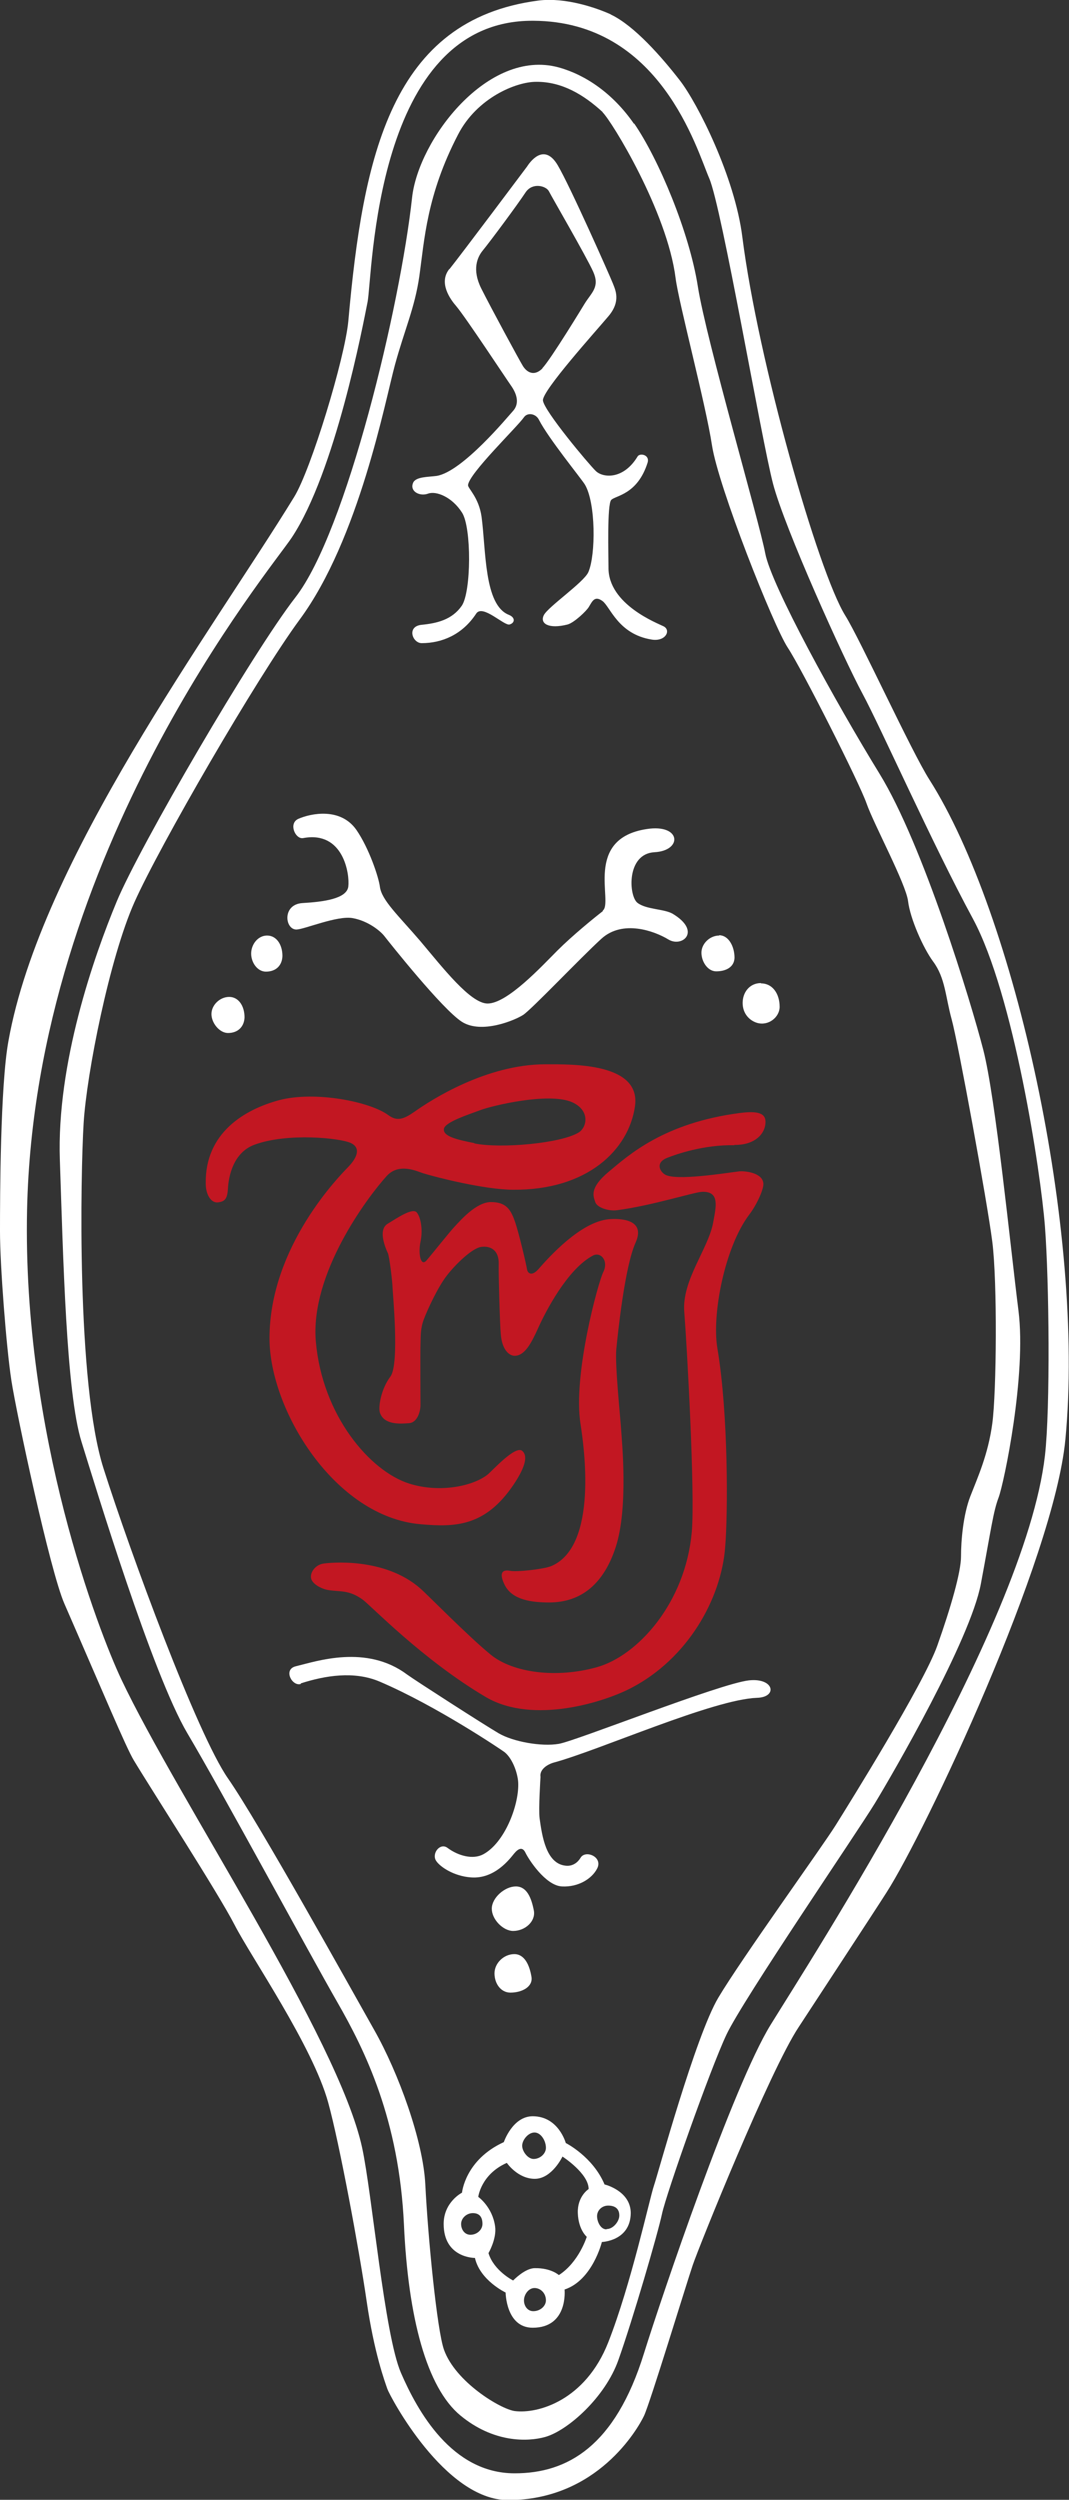 <?xml version="1.0" encoding="UTF-8"?><svg id="a" xmlns="http://www.w3.org/2000/svg" viewBox="0 0 35.54 83.1"><rect x="0" y="0" width="35.54" height="83.1" fill="#333333" stroke="none"/><defs><style>.b{fill:#fff;}.c{fill:#c21722;}</style></defs><path class="b" d="M20.3,.48c.79,.37,1.71,1.43,2.3,2.19s1.83,3.21,2.08,5.21c.52,4.11,2.52,11.13,3.42,12.58,.5,.8,2.2,4.52,2.8,5.46,2.83,4.45,5.18,14.98,4.52,21.93-.38,3.99-4.66,13.05-5.94,15.05-.38,.6-2.52,3.86-2.93,4.49-.96,1.45-3.31,7.29-3.52,7.91s-1.42,4.59-1.62,5.01-1.55,2.8-4.52,2.8c-2.11,0-3.93-3.46-4.01-3.69-.09-.26-.44-1.2-.69-2.92s-.9-5.23-1.28-6.61c-.52-1.88-2.56-4.83-3.11-5.9s-2.73-4.44-3.35-5.47c-.26-.43-1.01-2.23-2.31-5.21-.48-1.1-1.59-6.31-1.76-7.41s-.38-3.83-.38-4.97,.01-4.84,.28-6.32c1.07-6.01,6.76-13.62,9.5-18.09,.56-.91,1.68-4.59,1.8-5.84C12.07,5.16,13.02,.66,17.89,.02c.91-.12,1.96,.25,2.42,.46Zm-2.58,.21c-5.3-.03-5.33,8.5-5.5,9.35-.15,.75-1.07,5.64-2.52,7.83-.7,1.06-8.54,10.43-8.8,22.34-.16,7.49,2.4,14.06,3.13,15.61,1.88,3.97,7.23,11.95,8.01,15.58,.33,1.52,.74,6.21,1.29,7.48s1.69,3.34,3.78,3.34c1.75,0,3.34-.89,4.3-3.99,.6-1.92,2.96-8.89,4.21-10.92,1.32-2.14,8.46-13.18,9.12-18.92,.18-1.57,.14-5.8,0-7.62s-1.04-7.71-2.39-10.22c-1.36-2.51-3.06-6.35-3.68-7.5s-2.58-5.48-2.97-6.97-1.7-9.18-2.12-10.15S21.95,.71,17.73,.69Z"/><path class="b" d="M21.08,4.1c.82,1.19,1.84,3.63,2.12,5.42s2.04,7.8,2.24,8.87,2.35,4.97,3.8,7.33c1.45,2.36,3.04,7.59,3.45,9.18s.9,6.53,1.17,8.67-.48,5.73-.66,6.21-.24,1-.59,2.87-2.93,6.32-3.52,7.29-4.39,6.53-4.94,7.7-2,5.29-2.14,5.95-.98,3.54-1.45,4.86c-.44,1.25-1.69,2.35-2.43,2.56-.6,.17-1.73,.19-2.82-.71-1.13-.93-1.74-3.27-1.88-6.34-.16-3.5-1.29-5.79-2.22-7.41s-3.84-7.01-4.98-8.93c-1.17-1.98-3.05-8.18-3.52-9.69-.51-1.63-.61-6.16-.72-9.37s1.13-6.76,1.89-8.59,4.51-8.27,5.94-10.11c1.7-2.18,3.49-9.71,3.88-13.29,.21-1.93,2.52-4.97,4.87-4.33,.91,.25,1.82,.88,2.51,1.88Zm-1.04-.37c-.63-.58-1.36-1.02-2.22-1.01-.66,0-1.96,.53-2.59,1.75-1.05,2.02-1.12,3.52-1.29,4.72-.15,1.04-.49,1.77-.81,2.94s-1.19,5.79-3.17,8.47c-1.44,1.96-4.66,7.53-5.49,9.39s-1.59,5.7-1.69,7.35-.24,8.64,.66,11.47c.9,2.83,3.11,8.83,4.14,10.31s4.09,7,4.86,8.36c.81,1.43,1.63,3.69,1.7,5.14,.09,1.79,.39,4.84,.62,5.49,.38,1.07,1.87,1.97,2.35,2.04,.77,.1,2.35-.35,3.11-2.28,.76-1.93,1.38-4.8,1.52-5.21s1.38-4.97,2.14-6.25,3.45-5.01,3.9-5.73,2.93-4.7,3.38-5.97,.79-2.45,.79-2.97,.07-1.38,.31-2,.59-1.38,.73-2.42,.17-4.7,0-6.04-1.14-6.63-1.35-7.39-.21-1.38-.62-1.93c-.33-.45-.76-1.42-.83-2s-1.14-2.56-1.38-3.25-2.14-4.45-2.62-5.18-2.31-5.35-2.52-6.73-1.11-4.75-1.21-5.56c-.28-2.21-2.13-5.23-2.43-5.51Z"/><path class="b" d="M18.04,12.24c-.27,.28-.52,.15-.66-.08-.1-.16-1.06-1.93-1.38-2.57s-.12-1.05,.04-1.25c.27-.33,1.16-1.53,1.43-1.94,.23-.35,.69-.22,.78-.04s1.24,2.16,1.47,2.67-.05,.69-.28,1.06c0,0-1.14,1.88-1.41,2.15Zm-3.1-3.3c-.37,.46,.03,1.01,.23,1.24,.32,.38,1.63,2.37,1.82,2.64s.3,.6,.05,.86c-.14,.15-1.66,2-2.52,2.14-.28,.04-.71,.02-.79,.24-.11,.28,.23,.45,.5,.35s.8,.11,1.13,.63c.32,.49,.31,2.64-.01,3.1s-.82,.58-1.33,.63-.31,.61,0,.61c.67,0,1.35-.28,1.81-.98,.21-.33,.93,.41,1.11,.36s.2-.23-.02-.32c-.83-.32-.76-2.15-.91-3.26-.09-.64-.45-.94-.45-1.05,.02-.38,1.63-1.93,1.86-2.26,.12-.17,.4-.12,.5,.09,.32,.62,1.38,1.92,1.52,2.14,.37,.6,.37,2.35,.12,2.92-.15,.34-1.34,1.15-1.48,1.43s.16,.47,.79,.31c.22-.06,.64-.46,.71-.59,.11-.18,.19-.38,.45-.19s.52,1.1,1.63,1.28c.47,.08,.66-.31,.4-.44-.17-.09-1.85-.72-1.83-1.96,0-.37-.05-2.09,.09-2.24s.87-.17,1.21-1.24c.08-.26-.25-.33-.33-.21-.47,.78-1.15,.72-1.39,.49s-1.73-2.01-1.76-2.35c-.02-.33,1.76-2.3,2.18-2.8s.23-.87,.14-1.1-1.42-3.23-1.83-3.92-.84-.23-1.02,.05c0,0-2.21,2.95-2.58,3.41Z"/><path class="b" d="M8.88,31.1c-.31,0-.53,.3-.53,.6s.21,.6,.49,.6c.34,0,.54-.21,.55-.52,0-.38-.2-.68-.51-.68Z"/><path class="b" d="M23.91,31.1c-.31,0-.59,.27-.59,.57s.21,.62,.49,.62c.34,0,.6-.15,.61-.45,0-.38-.2-.75-.51-.75Z"/><path class="b" d="M25.3,32.68c-.38,0-.61,.31-.61,.66s.22,.58,.47,.66c.39,.12,.76-.19,.76-.53,0-.44-.24-.78-.62-.78Z"/><path class="b" d="M7.62,33.14c-.31,0-.59,.27-.59,.57s.27,.63,.55,.63c.34,0,.54-.22,.55-.52,0-.38-.2-.68-.51-.68Z"/><path class="b" d="M20.04,30.27c.36-.27-.65-2.39,1.46-2.71,1.15-.18,1.2,.72,.26,.77s-.86,1.45-.57,1.68,.9,.2,1.18,.37c.96,.58,.31,1.13-.15,.85s-1.52-.67-2.23-.02-2.32,2.35-2.6,2.53-1.38,.64-2.03,.23-2.44-2.67-2.58-2.85-.55-.51-1.06-.6-1.59,.37-1.86,.38c-.39,.01-.49-.84,.2-.88s1.47-.14,1.52-.55-.16-1.86-1.5-1.61c-.26,.05-.5-.49-.16-.64,.41-.18,1.4-.39,1.93,.37,.42,.61,.74,1.57,.78,1.89,.06,.45,.62,.96,1.34,1.8,.75,.89,1.67,2.08,2.24,2.08,.66,0,1.81-1.25,2.32-1.76s1.25-1.11,1.51-1.31Z"/><g><path class="b" d="M17.15,62.71c-.37,0-.8,.38-.8,.74s.38,.74,.71,.74c.4,0,.75-.32,.69-.67-.08-.42-.23-.81-.6-.81Z"/><path class="b" d="M17.1,64.96c-.35,0-.66,.3-.66,.64s.21,.64,.53,.64c.38,0,.75-.19,.7-.52-.06-.37-.22-.76-.57-.76Z"/><path class="b" d="M10,55.98c-.29,.09-.6-.49-.16-.59,.67-.16,2.34-.74,3.7,.28,.26,.19,2.56,1.67,3.04,1.95s1.42,.45,2,.35,5.34-2,6.32-2.11c.84-.09,.96,.56,.27,.58-1.46,.05-5.24,1.74-6.75,2.15-.22,.06-.49,.23-.45,.48,0,0-.07,1.07-.03,1.38,.08,.57,.21,1.5,.86,1.57,.24,.03,.41-.11,.5-.26,.16-.28,.76-.03,.55,.36-.17,.33-.62,.62-1.17,.59s-1.11-.91-1.21-1.12-.24-.14-.38,.03-.64,.85-1.43,.79c-.57-.04-1.03-.35-1.16-.55-.16-.24,.13-.62,.38-.43,.35,.26,.84,.4,1.19,.21,.7-.38,1.17-1.59,1.16-2.33,0-.31-.17-.83-.45-1.06-.06-.05-2.26-1.54-4.16-2.35-.85-.36-1.81-.2-2.62,.06Z"/></g><path class="c" d="M9.29,36.57c1.19-.31,3.01,.05,3.62,.5,.3,.22,.52,.13,.88-.12,.52-.37,2.37-1.57,4.34-1.57,.9,0,3.19-.05,2.98,1.4s-1.59,2.79-4.05,2.77c-.94,0-2.59-.42-3-.55-.19-.06-.8-.36-1.21,.1-.64,.71-2.54,3.24-2.35,5.49,.21,2.46,1.8,4.32,3.11,4.73,1.02,.32,2.12,.08,2.6-.3,.15-.12,.92-.98,1.15-.79s.04,.64-.29,1.13c-.94,1.39-1.94,1.41-3.08,1.31-2.86-.24-5.03-3.8-5.03-6.18,0-3.06,2.35-5.42,2.62-5.7s.44-.62,.09-.79-2.11-.35-3.2,.05c-.73,.26-.87,1.09-.89,1.44s-.09,.45-.33,.48-.41-.27-.41-.62c-.03-1.69,1.29-2.47,2.45-2.78Zm6.48,1.44c.87,.18,2.9,0,3.48-.37,.27-.18,.37-.73-.23-1-.78-.34-2.67,.12-3.04,.26s-1.17,.39-1.22,.62c-.05,.26,.46,.37,1.01,.48Z"/><path class="c" d="M12.89,41.65c-.13-.29-.3-.79,0-.97s.83-.55,.97-.37,.2,.6,.12,.97,0,.85,.2,.62,.76-.94,.94-1.13,.71-.81,1.2-.81,.65,.23,.79,.62,.39,1.47,.41,1.61,.16,.25,.38,0c.36-.41,1.4-1.57,2.34-1.66,.34-.03,1.25-.02,.89,.78s-.59,3.02-.64,3.54,.14,2.32,.16,2.67,.25,2.59-.18,3.91c-.39,1.2-1.13,1.84-2.21,1.84-.58,0-1.23-.08-1.48-.58-.16-.32-.15-.54,.19-.47,.2,.04,1.09-.05,1.36-.16,1.57-.67,1.08-4.01,.97-4.72-.26-1.63,.59-4.73,.76-5.06,.18-.37-.09-.68-.35-.54-.85,.45-1.58,1.88-1.81,2.39s-.45,.94-.79,.94c-.19,0-.42-.21-.46-.71-.03-.28-.08-2.07-.07-2.32,.02-.49-.28-.63-.58-.59s-.85,.57-1.15,.96-.64,1.13-.76,1.45-.1,.58-.11,.85,0,1.8,0,2-.1,.58-.38,.6-.83,.07-.97-.35c-.06-.19,.04-.79,.35-1.2s.07-2.83,.07-2.97-.1-1.02-.16-1.15Z"/><path class="c" d="M24.42,38.06c.65,.01,1.03-.35,1.03-.77,0-.28-.25-.37-.86-.29-2.52,.33-3.69,1.4-4.35,1.95s-.51,.82-.45,1.01,.46,.31,.73,.27c1.14-.15,2.52-.59,2.81-.61,.62-.03,.47,.51,.38,1.02-.16,.88-1.05,1.92-.96,2.98,.09,1.14,.36,6.01,.25,7.3-.21,2.37-1.8,4.12-3.15,4.5s-2.79,.19-3.53-.41-2.16-2.05-2.34-2.2c-1.21-1.07-3.08-.86-3.24-.83-.29,.05-.47,.35-.38,.54s.4,.32,.57,.34c.4,.06,.67-.01,1.12,.31,.27,.19,1.99,2,4.11,3.25,1.58,.92,3.96,.15,4.83-.31,1.86-.97,2.99-2.94,3.12-4.69,.09-1.08,.11-4.41-.26-6.6-.19-1.14,.25-3.36,1.05-4.43,.27-.35,.49-.86,.48-1.04-.02-.38-.65-.43-.81-.41-.42,.05-2.13,.33-2.47,.1-.16-.1-.32-.39,.08-.55,.3-.12,1.22-.44,2.23-.42Z"/><path class="b" d="M20.1,72.62c-.39-.93-1.29-1.38-1.29-1.38,0,0-.24-.89-1.1-.89-.67,0-.96,.86-.96,.86-1.29,.59-1.39,1.68-1.39,1.68,0,0-.61,.31-.61,1.04,0,1.14,1.04,1.13,1.04,1.13,.17,.75,1.02,1.15,1.02,1.15,0,0,.01,1.17,.9,1.17,1.19,0,1.06-1.27,1.06-1.27,.93-.31,1.24-1.58,1.24-1.58,0,0,.95-.03,.96-.96,0-.74-.86-.95-.86-.95Zm-2.33-1.73c.21,0,.38,.27,.38,.51,0,.19-.19,.37-.41,.37-.19,0-.38-.25-.38-.44s.2-.44,.41-.44Zm-2.13,3.4c-.19,0-.31-.17-.31-.36s.18-.36,.39-.36,.32,.12,.32,.36c0,.19-.18,.36-.4,.36Zm2.09,2.54c-.19,0-.31-.17-.31-.36s.15-.41,.35-.41,.38,.17,.38,.41c0,.19-.19,.36-.42,.36Zm1.78-2.48s-.26,.85-.93,1.28c0,0-.26-.24-.8-.23-.33,0-.72,.41-.72,.41,0,0-.64-.32-.82-.91,0,0,.28-.48,.22-.89-.09-.65-.56-.98-.56-.98,0,0,.09-.75,.95-1.13,0,0,.36,.53,.93,.53s.92-.74,.92-.74c0,0,.87,.56,.87,1.08,0,0-.38,.24-.36,.8s.3,.79,.3,.79Zm.65-.24c-.19,0-.31-.25-.31-.44s.16-.35,.37-.35,.37,.09,.37,.33c0,.19-.2,.45-.42,.45Z"/></svg>